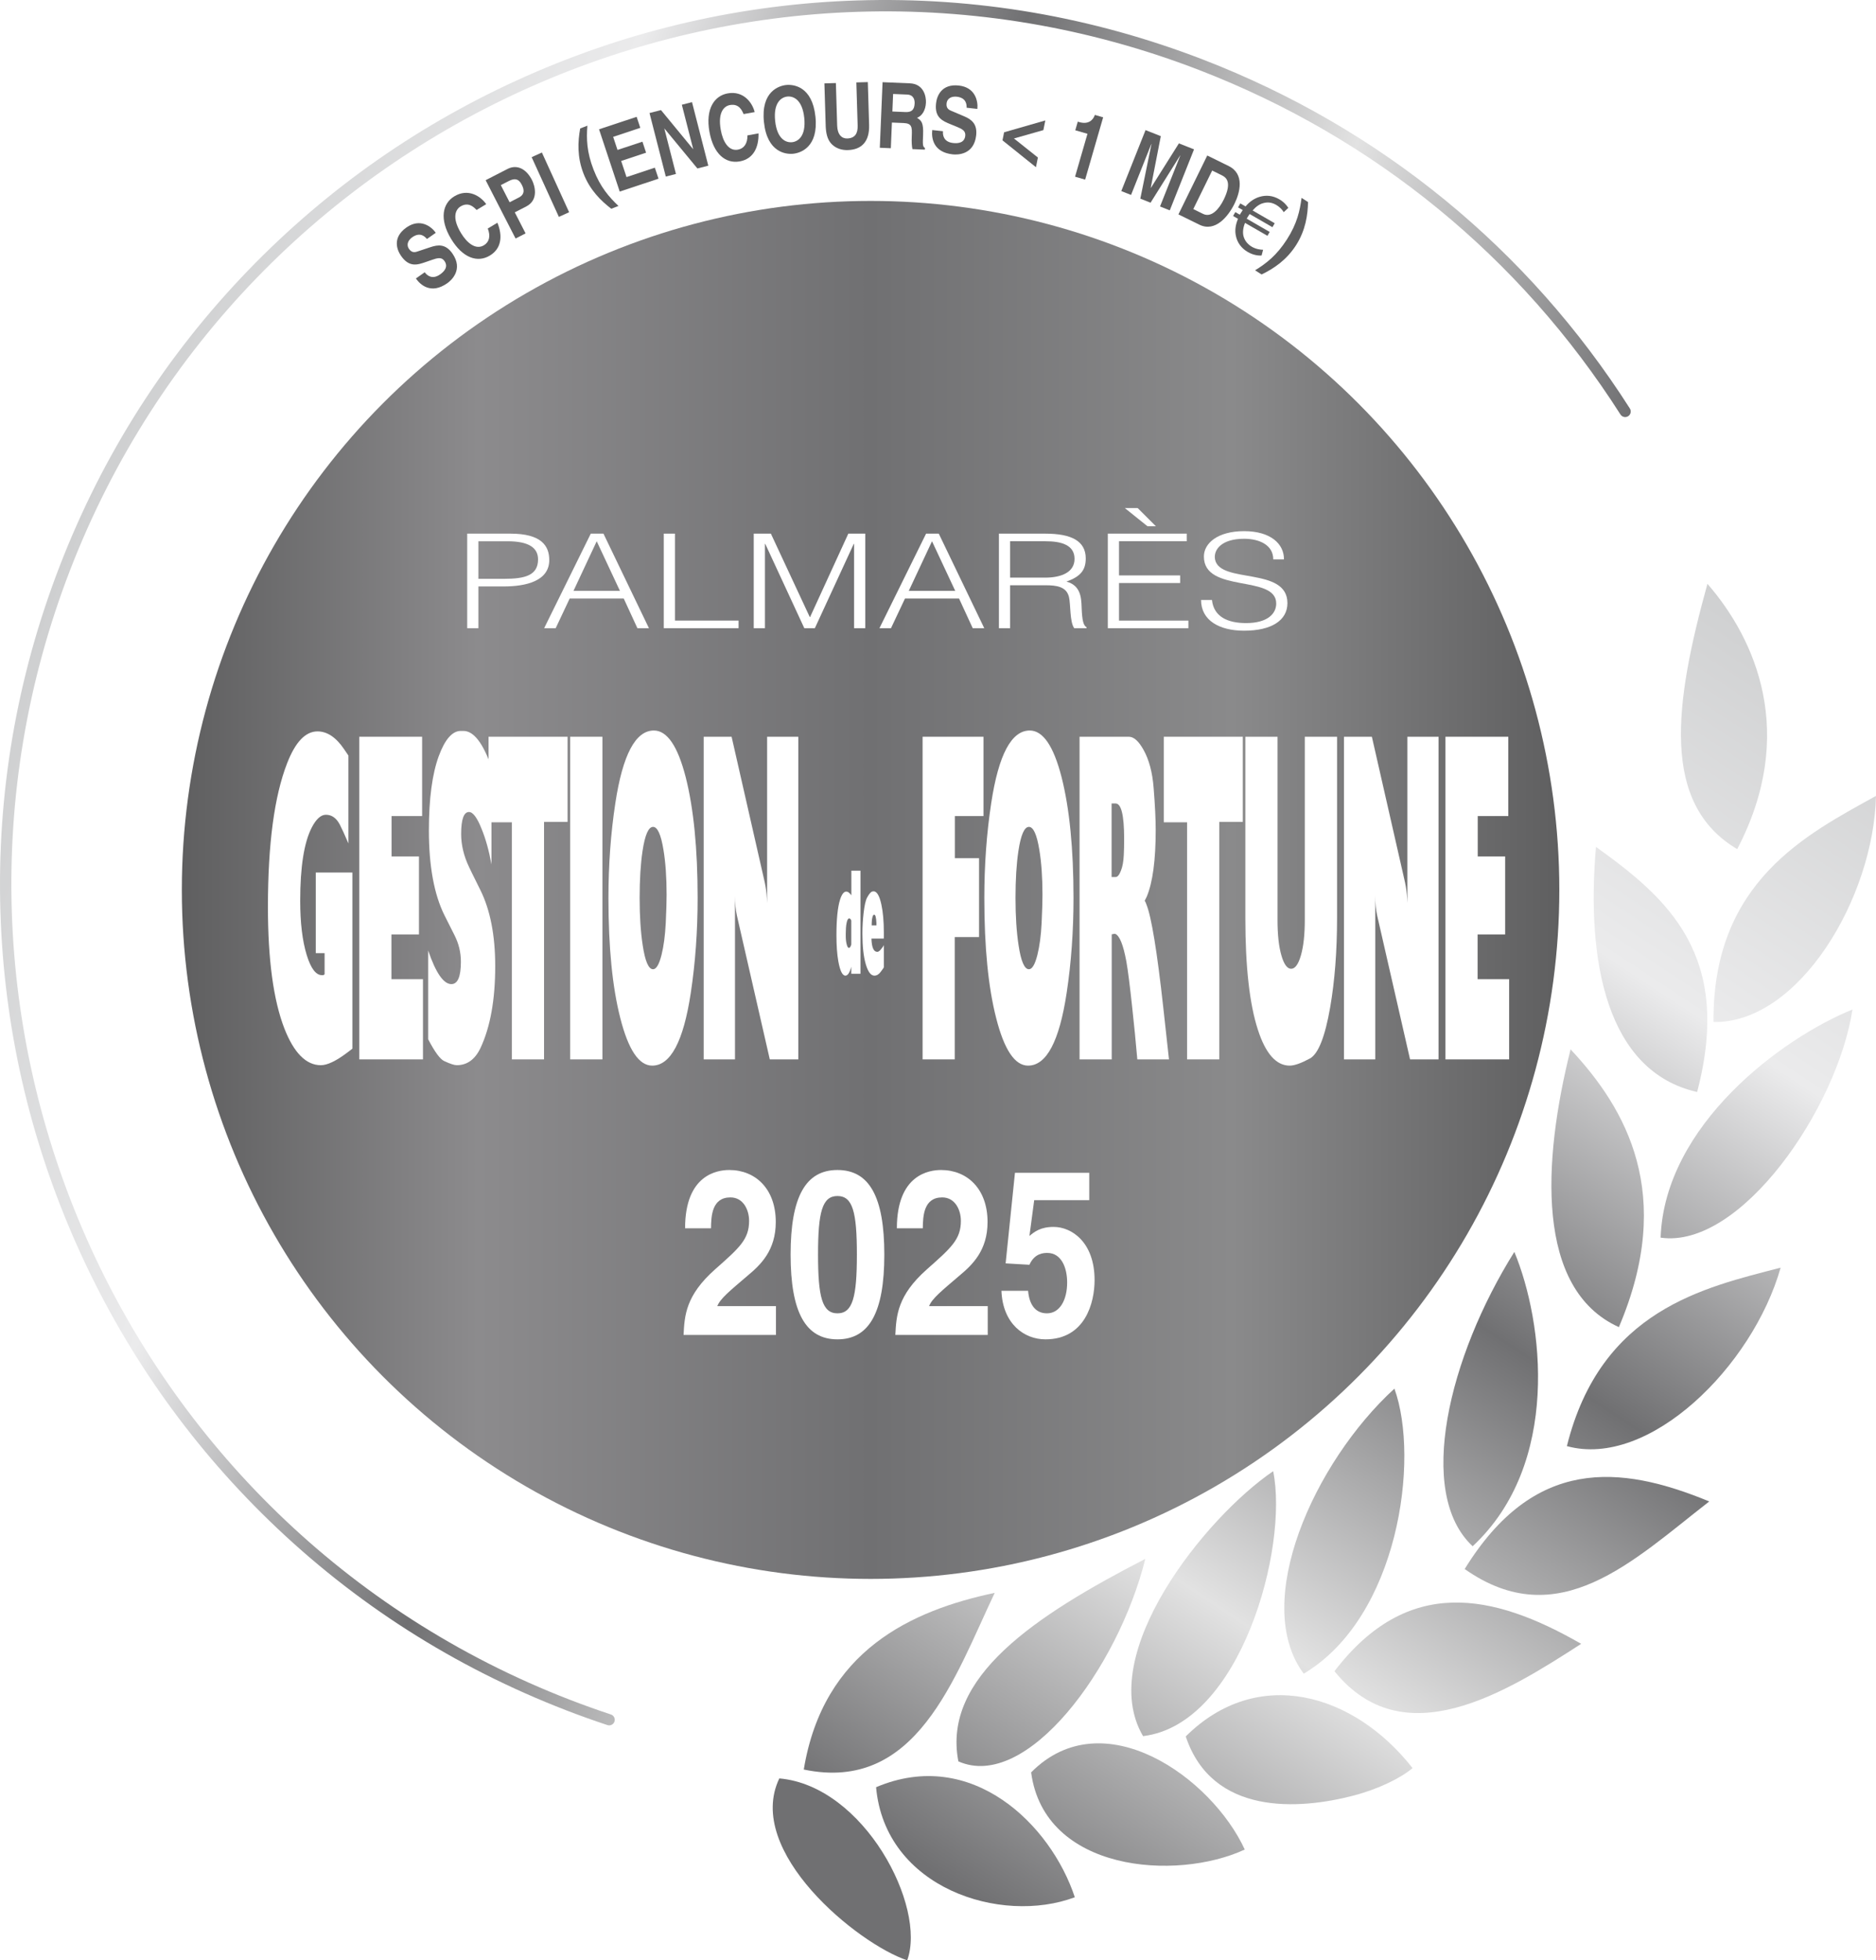 <?xml version="1.0" encoding="UTF-8"?><svg id="Calque_1" xmlns="http://www.w3.org/2000/svg" xmlns:xlink="http://www.w3.org/1999/xlink" viewBox="0 0 308.052 321.782"><defs><style>.cls-1{filter:url(#drop-shadow-1);}.cls-2{fill:url(#Nouvelle_nuance_de_dégradé_3-8);}.cls-2,.cls-3,.cls-4,.cls-5,.cls-6,.cls-7,.cls-8,.cls-9,.cls-10,.cls-11,.cls-12,.cls-13,.cls-14,.cls-15,.cls-16,.cls-17,.cls-18{fill-rule:evenodd;}.cls-3{fill:url(#Nouvelle_nuance_de_dégradé_3-9);}.cls-4{fill:url(#Nouvelle_nuance_de_dégradé_3-4);}.cls-5{fill:url(#Nouvelle_nuance_de_dégradé_3-6);}.cls-6{fill:url(#Nouvelle_nuance_de_dégradé_3-7);}.cls-7{fill:url(#Nouvelle_nuance_de_dégradé_3-5);}.cls-8{fill:url(#Nouvelle_nuance_de_dégradé_3-2);}.cls-9{fill:url(#Nouvelle_nuance_de_dégradé_3-3);}.cls-19{fill:#5f5f60;}.cls-20{fill:#fff;}.cls-21{fill:url(#Dégradé_sans_nom_61);}.cls-10{fill:url(#Nouvelle_nuance_de_dégradé_3-17);}.cls-11{fill:url(#Nouvelle_nuance_de_dégradé_3-18);}.cls-12{fill:url(#Nouvelle_nuance_de_dégradé_3-14);}.cls-13{fill:url(#Nouvelle_nuance_de_dégradé_3-13);}.cls-14{fill:url(#Nouvelle_nuance_de_dégradé_3-16);}.cls-15{fill:url(#Nouvelle_nuance_de_dégradé_3-15);}.cls-16{fill:url(#Nouvelle_nuance_de_dégradé_3-12);}.cls-17{fill:url(#Nouvelle_nuance_de_dégradé_3-11);}.cls-18{fill:url(#Nouvelle_nuance_de_dégradé_3-10);}.cls-22{fill:url(#Nouvelle_nuance_de_dégradé_3);}</style><linearGradient id="Nouvelle_nuance_de_dégradé_3" x1="-922.535" y1="657.182" x2="-690.986" y2="657.182" gradientTransform="translate(1107.214 -187.53) rotate(21.13)" gradientUnits="userSpaceOnUse"><stop offset="0" stop-color="#cecfd0"/><stop offset=".25" stop-color="#ebebec"/><stop offset=".5" stop-color="#707072"/><stop offset=".75" stop-color="#e2e2e2"/><stop offset="1" stop-color="#707072"/></linearGradient><linearGradient id="Nouvelle_nuance_de_dégradé_3-2" x1="-54.613" y1="525.871" x2="-147.058" y2="756.686" gradientTransform="translate(452.044 -402.495) rotate(11.551)" xlink:href="#Nouvelle_nuance_de_dégradé_3"/><linearGradient id="Nouvelle_nuance_de_dégradé_3-3" x1="-43.049" y1="530.503" x2="-135.494" y2="761.318" gradientTransform="translate(452.044 -402.495) rotate(11.551)" xlink:href="#Nouvelle_nuance_de_dégradé_3"/><linearGradient id="Nouvelle_nuance_de_dégradé_3-4" x1="-16.109" y1="541.293" x2="-108.554" y2="772.107" gradientTransform="translate(452.044 -402.495) rotate(11.551)" xlink:href="#Nouvelle_nuance_de_dégradé_3"/><linearGradient id="Nouvelle_nuance_de_dégradé_3-5" x1="-31.305" y1="535.207" x2="-123.75" y2="766.021" gradientTransform="translate(452.044 -402.495) rotate(11.551)" xlink:href="#Nouvelle_nuance_de_dégradé_3"/><linearGradient id="Nouvelle_nuance_de_dégradé_3-6" x1="-7.325" y1="544.811" x2="-99.769" y2="775.626" gradientTransform="translate(452.044 -402.495) rotate(11.551)" xlink:href="#Nouvelle_nuance_de_dégradé_3"/><linearGradient id="Nouvelle_nuance_de_dégradé_3-7" x1="-29.159" y1="536.066" x2="-121.603" y2="766.881" gradientTransform="translate(452.044 -402.495) rotate(11.551)" xlink:href="#Nouvelle_nuance_de_dégradé_3"/><linearGradient id="Nouvelle_nuance_de_dégradé_3-8" x1="-26.111" y1="537.287" x2="-118.555" y2="768.102" gradientTransform="translate(452.044 -402.495) rotate(11.551)" xlink:href="#Nouvelle_nuance_de_dégradé_3"/><linearGradient id="Nouvelle_nuance_de_dégradé_3-9" x1="-3.214" y1="546.457" x2="-95.658" y2="777.272" gradientTransform="translate(452.044 -402.495) rotate(11.551)" xlink:href="#Nouvelle_nuance_de_dégradé_3"/><linearGradient id="Nouvelle_nuance_de_dégradé_3-10" x1="-33.383" y1="534.374" x2="-125.828" y2="765.189" gradientTransform="translate(452.044 -402.495) rotate(11.551)" xlink:href="#Nouvelle_nuance_de_dégradé_3"/><linearGradient id="Nouvelle_nuance_de_dégradé_3-11" x1="-44.883" y1="529.769" x2="-137.327" y2="760.583" gradientTransform="translate(452.044 -402.495) rotate(11.551)" xlink:href="#Nouvelle_nuance_de_dégradé_3"/><linearGradient id="Nouvelle_nuance_de_dégradé_3-12" x1="-9.393" y1="543.983" x2="-101.838" y2="774.798" gradientTransform="translate(452.044 -402.495) rotate(11.551)" xlink:href="#Nouvelle_nuance_de_dégradé_3"/><linearGradient id="Nouvelle_nuance_de_dégradé_3-13" x1="-61.375" y1="523.163" x2="-153.82" y2="753.978" gradientTransform="translate(452.044 -402.495) rotate(11.551)" xlink:href="#Nouvelle_nuance_de_dégradé_3"/><linearGradient id="Nouvelle_nuance_de_dégradé_3-14" x1="-21.647" y1="539.075" x2="-114.091" y2="769.89" gradientTransform="translate(452.044 -402.495) rotate(11.551)" xlink:href="#Nouvelle_nuance_de_dégradé_3"/><linearGradient id="Nouvelle_nuance_de_dégradé_3-15" x1="-78.884" y1="516.15" x2="-171.329" y2="746.965" gradientTransform="translate(452.044 -402.495) rotate(11.551)" xlink:href="#Nouvelle_nuance_de_dégradé_3"/><linearGradient id="Nouvelle_nuance_de_dégradé_3-16" x1="-37.246" y1="532.827" x2="-129.691" y2="763.642" gradientTransform="translate(452.044 -402.495) rotate(11.551)" xlink:href="#Nouvelle_nuance_de_dégradé_3"/><linearGradient id="Nouvelle_nuance_de_dégradé_3-17" x1="-55.31" y1="525.592" x2="-147.754" y2="756.407" gradientTransform="translate(452.044 -402.495) rotate(11.551)" xlink:href="#Nouvelle_nuance_de_dégradé_3"/><linearGradient id="Nouvelle_nuance_de_dégradé_3-18" x1="-69.862" y1="519.764" x2="-162.307" y2="750.579" gradientTransform="translate(452.044 -402.495) rotate(11.551)" xlink:href="#Nouvelle_nuance_de_dégradé_3"/><linearGradient id="Dégradé_sans_nom_61" x1="29.859" y1="146.078" x2="256.052" y2="146.078" gradientUnits="userSpaceOnUse"><stop offset="0" stop-color="#5f5f60"/><stop offset=".215" stop-color="#8c8b8d"/><stop offset=".5" stop-color="#707072"/><stop offset=".763" stop-color="#8a8a8b"/><stop offset="1" stop-color="#5f5f60"/></linearGradient><filter id="drop-shadow-1" x="34.916" y="74.525" width="222" height="154.32" filterUnits="userSpaceOnUse"><feOffset dx="2.948" dy="2.948"/><feGaussianBlur result="blur" stdDeviation="2.948"/><feFlood flood-color="#1d1d1b" flood-opacity=".5"/><feComposite in2="blur" operator="in"/><feComposite in="SourceGraphic"/></filter></defs><circle class="cls-20" cx="144.121" cy="144.461" r="143.782"/><path class="cls-22" d="M92.912,280.718c-18.286-7.067-34.642-17.504-48.612-31.022-13.494-13.056-24.205-28.422-31.838-45.669C4.829,186.78.661,168.519.072,149.752c-.61-19.43,2.665-38.554,9.732-56.84,7.067-18.286,17.504-34.642,31.022-48.612,13.056-13.494,28.422-24.205,45.669-31.838C103.742,4.829,122.003.661,140.77.072c19.43-.61,38.554,2.665,56.84,9.732,29.089,11.242,53.303,31.039,70.025,57.25.272.426.147.993-.279,1.264-.426.272-.992.147-1.265-.28-16.51-25.88-40.419-45.427-69.141-56.527C123.2-16.99,40.013,19.822,11.512,93.572c-28.502,73.749,8.31,156.937,82.06,185.438,2.223.859,4.493,1.673,6.747,2.419.482.159.741.677.582,1.157-.159.48-.677.741-1.157.582-2.282-.755-4.581-1.579-6.831-2.449Z"/><path class="cls-8" d="M280.372,95.836c7.905,9.065,14.801,24.599,4.888,43.548-12.583-7.45-10.328-23.901-4.888-43.548Z"/><path class="cls-9" d="M262.072,139.019c11.805,8.455,22.506,17.777,16.608,40.231-14.886-3.378-18.242-21.495-16.608-40.231Z"/><path class="cls-4" d="M304.189,165.707c-2.489,16.249-18.384,39.353-31.504,37.449.651-18.448,19.844-32.72,31.504-37.449Z"/><path class="cls-7" d="M257.901,172.25c9.089,9.715,17.223,23.768,7.93,45.593-13.742-6.204-12.524-27.259-7.93-45.593Z"/><path class="cls-5" d="M257.291,237.377c5.59-22.405,22.573-26.035,35.099-29.292-4.595,16.224-21.619,33.003-35.099,29.292Z"/><path class="cls-6" d="M281.369,167.765c-.175-23.091,15.366-30.843,26.683-37.121-.403,16.858-12.703,37.352-26.683,37.121Z"/><path class="cls-2" d="M248.667,205.497c4.776,11.496,7.676,34.794-6.847,48.315-9.373-8.722-3.929-31.122,6.847-48.315Z"/><path class="cls-3" d="M280.673,246.46c-12.547,9.743-24.755,21.932-40.162,11.095,11.346-18.394,25.417-17.184,40.162-11.095Z"/><path class="cls-18" d="M228.972,227.941c4.193,11.577.675,37.524-14.892,46.79-8.658-11.612,1.641-34.666,14.892-46.79Z"/><path class="cls-17" d="M209.063,241.495c2.553,12.533-5.313,41.554-21.367,43.487-7.884-13.409,10.236-35.921,21.367-43.487Z"/><path class="cls-16" d="M259.637,269.833c-12.461,8.062-29.218,18.487-40.51,4.492,11.987-15.661,25.949-12.868,40.51-4.492Z"/><path class="cls-13" d="M188.064,255.888c-4.479,18.003-19.511,38.199-30.693,33.236-2.677-13.811,12.549-23.883,30.693-33.236Z"/><path class="cls-12" d="M231.953,290.228c-1.897,1.606-5.54,3.426-9.682,4.51-8.981,2.346-23.227,3.314-27.563-9.709,11.721-11.639,27.515-7.196,37.245,5.199Z"/><path class="cls-15" d="M163.341,261.462c-6.641,13.951-12.834,32.88-31.356,29.003,3.223-19.57,17.747-26.122,31.356-29.003Z"/><path class="cls-14" d="M204.399,303.599c-11.305,5.228-32.921,3.628-35.081-12.666,11.812-11.925,29.653.869,35.081,12.666Z"/><path class="cls-10" d="M176.492,311.43c-12.151,4.556-31.157-1.505-32.634-18.063,15.725-6.671,28.716,6.18,32.634,18.063Z"/><path class="cls-11" d="M148.968,321.782c-8.1-2.691-26.755-17.871-20.999-29.859,13.915,1.208,24.228,21.043,20.999,29.859Z"/><circle class="cls-21" cx="142.956" cy="146.078" r="113.096"/><g class="cls-1"><path class="cls-20" d="M54.263,121.075v14.423c-.633-1.473-1.102-2.503-1.41-3.09-.568-1.077-1.328-1.615-2.281-1.615-.834,0-1.613.706-2.34,2.118-1.255,2.455-1.885,6.454-1.885,11.998,0,3.626.358,6.596,1.071,8.908.675,2.202,1.508,3.305,2.499,3.305h.237l.199-.143v-3.467h-1.448v-13.236h6.012v28.913l-.873.666c-1.812,1.364-3.247,2.047-4.307,2.047-2.419,0-4.416-2.011-5.991-6.035-1.799-4.657-2.698-11.301-2.698-19.933,0-10.345,1.05-18.212,3.154-23.6,1.349-3.483,3.012-5.226,4.985-5.226,1.598,0,3.06.982,4.384,2.945l.693,1.024Z"/><path class="cls-20" d="M56.047,170.948v-52.961h10.32v13.02h-5.019v6.627h4.501v12.805h-4.52v7.346h5.178v13.163h-10.459Z"/><path class="cls-20" d="M67.361,167.643v-14.564c1.257,3.676,2.528,5.513,3.81,5.513,1.043,0,1.563-1.227,1.563-3.682,0-1.519-.35-2.968-1.051-4.346l-1.627-3.232c-1.718-3.437-2.576-8.094-2.576-13.973,0-5.197.542-9.268,1.627-12.213,1.016-2.742,2.22-4.113,3.607-4.113h.436c1.682,0,3.217,1.982,4.606,5.944v15.967c-.411-2.252-.947-4.185-1.609-5.802-.739-1.868-1.433-2.801-2.082-2.801-.857,0-1.288,1.204-1.288,3.609,0,1.808.436,3.622,1.307,5.442l.494,1.024,1.351,2.731c1.628,3.28,2.442,7.447,2.442,12.499,0,5.496-.802,9.962-2.401,13.397-.897,1.904-2.201,2.857-3.908,2.857-.411,0-1.093-.222-2.044-.666-.675-.287-1.562-1.483-2.658-3.592Z"/><path class="cls-20" d="M77.277,132.031v-14.044h12.978v13.973h-3.867v38.988h-5.281v-38.917h-3.829Z"/><path class="cls-20" d="M90.674,170.948v-52.961h5.299v52.961h-5.299Z"/><path class="cls-20" d="M96.964,144.459c0-5.436.377-10.632,1.133-15.589,1.206-7.938,3.314-11.907,6.328-11.907,2.17,0,3.911,2.551,5.222,7.65,1.307,5.15,1.961,11.763,1.961,19.846,0,5.448-.377,10.649-1.129,15.607-1.204,7.937-3.314,11.906-6.332,11.906-2.17,0-3.915-2.597-5.236-7.794-1.299-5.052-1.948-11.625-1.948-19.719ZM102.085,144.459c0,2.989.167,5.565.499,7.729.394,2.643.963,3.963,1.705,3.963.53,0,.993-.783,1.389-2.35.356-1.422.587-3.161.693-5.218.094-2.007.142-3.55.142-4.625,0-2.893-.174-5.369-.519-7.425-.409-2.499-.978-3.749-1.705-3.749-.756,0-1.332,1.322-1.73,3.963-.316,2.105-.475,4.675-.475,7.712Z"/><path class="cls-20" d="M112.603,170.948v-52.961h4.583l5.459,23.975c.17.79.283,1.653.335,2.587l.038.718v-27.28h5.121v52.961h-4.681l-5.402-23.615c-.209-.934-.314-2.013-.314-3.234v26.849h-5.14Z"/><path class="cls-20" d="M136.851,144.015v-4.04h1.496v16.921h-1.51v-1.154c-.253.972-.574,1.458-.963,1.458-.495,0-.884-.79-1.167-2.371-.203-1.144-.304-2.562-.304-4.258,0-2.646.199-4.598.595-5.854.281-.874.618-1.313,1.016-1.313.228,0,.456.142.685.425l.151.184ZM136.838,148.152c-.096-.233-.21-.35-.341-.35-.186,0-.331.258-.432.775-.088.456-.134,1.033-.134,1.738v.379c0,.532.052.986.153,1.361.098.394.218.591.362.591.122,0,.226-.111.31-.333l.082-.212v-3.948Z"/><path class="cls-20" d="M142.177,151.118h-2.028c.044,1.454.362,2.179.957,2.179.119,0,.249-.059.392-.182.094-.08.266-.293.52-.635l.167-.281v3.642l-.147.235-.362.494c-.308.421-.654.631-1.039.631-.578,0-1.047-.611-1.406-1.831-.377-1.255-.565-2.947-.565-5.079,0-1.129.063-2.241.191-3.339.143-1.267.335-2.12.576-2.558.237-.44.454-.739.652-.896.119-.092.256-.138.411-.138.542,0,.968.721,1.282,2.164.27,1.236.406,2.773.406,4.606v.471l-.008.517ZM140.187,148.954h.779v-.377c-.038-.922-.163-1.383-.373-1.383-.105,0-.197.126-.274.377-.079.268-.121.595-.124.984l-.008.4Z"/><path class="cls-20" d="M148.549,170.948v-52.961h9.998v13.02h-4.7v6.915h3.969v12.947h-3.988v20.079h-5.279Z"/><path class="cls-20" d="M158.685,144.459c0-5.436.377-10.632,1.133-15.589,1.206-7.938,3.314-11.907,6.328-11.907,2.17,0,3.911,2.551,5.222,7.65,1.307,5.15,1.961,11.763,1.961,19.846,0,5.448-.377,10.649-1.129,15.607-1.204,7.937-3.314,11.906-6.332,11.906-2.17,0-3.915-2.597-5.235-7.794-1.299-5.052-1.948-11.625-1.948-19.719ZM163.806,144.459c0,2.989.167,5.565.499,7.729.394,2.643.963,3.963,1.705,3.963.53,0,.993-.783,1.389-2.35.356-1.422.587-3.161.693-5.218.094-2.007.142-3.55.142-4.625,0-2.893-.174-5.369-.519-7.425-.409-2.499-.978-3.749-1.705-3.749-.756,0-1.332,1.322-1.73,3.963-.316,2.105-.475,4.675-.475,7.712Z"/><path class="cls-20" d="M174.322,170.948v-52.961h8.096c.807,0,1.607.712,2.401,2.137.911,1.616,1.468,3.699,1.667,6.25.226,2.838.341,5.142.341,6.914,0,4.958-.492,8.609-1.473,10.955l-.335.666.161.287.117.304c.832,2.059,1.758,7.723,2.78,16.99l.93,8.458h-5.199l-.396-4.273-.436-4.185c-.385-3.628-.71-6.179-.974-7.65-.501-2.694-1.102-4.191-1.806-4.491h-.237l-.354.073v20.526h-5.281ZM179.585,141.011h.674c.302,0,.587-.341.852-1.024.266-.647.423-1.508.474-2.587.04-.777.059-1.657.059-2.639,0-3.879-.469-5.82-1.405-5.82h-.654v12.069Z"/><path class="cls-20" d="M188.152,132.031v-14.044h12.977v13.973h-3.867v38.988h-5.283v-38.917h-3.827Z"/><path class="cls-20" d="M201.546,147.71v-29.724h5.281v30.068c0,2.405.21,4.344.635,5.815.423,1.473.957,2.208,1.602,2.208.65,0,1.186-.735,1.609-2.208.423-1.472.635-3.41.635-5.815v-30.068h5.299v29.724c0,5.434-.377,10.339-1.133,14.707-.846,4.849-1.958,7.645-3.333,8.387-1.441.779-2.545,1.167-3.314,1.167-2.208,0-3.948-1.958-5.216-5.873-1.376-4.225-2.065-10.356-2.065-18.389Z"/><path class="cls-20" d="M217.739,170.948v-52.961h4.583l5.459,23.975c.17.79.283,1.653.335,2.587l.038.718v-27.28h5.121v52.961h-4.681l-5.402-23.615c-.209-.934-.314-2.013-.314-3.234v26.849h-5.14Z"/><path class="cls-20" d="M234.404,170.948v-52.961h10.32v13.02h-5.019v6.627h4.501v12.805h-4.52v7.346h5.178v13.163h-10.459Z"/><path class="cls-20" d="M73.769,100.169v-15.521h7.117c5.059,0,6.359,2.004,6.359,4.332,0,3.471-3.869,4.333-7.468,4.333h-4.168v6.855h-1.839ZM79.83,92.064c3.437,0,5.574-.561,5.574-3.19,0-1.94-1.569-2.975-5.033-2.975h-4.763v6.165h4.221Z"/><path class="cls-20" d="M86.404,100.169l7.658-15.521h2.082l7.468,15.521h-1.894l-2.245-4.872h-8.875l-2.3,4.872h-1.894ZM91.221,94.047h7.631l-3.816-8.149-3.816,8.149Z"/><path class="cls-20" d="M106.047,100.169v-15.521h1.841v14.27h10.444v1.25h-12.285Z"/><path class="cls-20" d="M120.82,100.169v-15.521h2.815l6.386,13.688h.054l6.278-13.688h2.786v15.521h-1.839v-13.84h-.054l-6.388,13.84h-1.732l-6.412-13.84h-.053v13.84h-1.841Z"/><path class="cls-20" d="M141.463,100.169l7.658-15.521h2.084l7.469,15.521h-1.894l-2.247-4.872h-8.875l-2.3,4.872h-1.894ZM146.279,94.047h7.631l-3.816-8.149-3.816,8.149Z"/><path class="cls-20" d="M162.919,93.12v7.05h-1.839v-15.521h7.629c4.275,0,6.63,1.207,6.63,4.074,0,1.961-.92,2.997-3.167,3.795,2.3.625,2.436,2.564,2.49,4.203.082,2.35.325,2.997.811,3.298v.151h-2.028c-.758-1.056-.568-3.967-.867-5.152-.432-1.681-2.028-1.897-3.869-1.897h-5.79ZM168.656,91.87c2.733,0,4.843-.906,4.843-3.083,0-2.329-2.273-2.889-4.736-2.889h-5.844v5.972h5.737Z"/><path class="cls-20" d="M178.964,100.169v-15.521h12.96v1.25h-11.121v5.605h10.038v1.251h-10.038v6.165h11.391v1.25h-13.23ZM181.75,80.445h2.111l3.004,2.997h-1.38l-3.735-2.997Z"/><path class="cls-20" d="M196.064,95.535c.297,2.78,2.623,3.795,5.601,3.795,3.49,0,4.95-1.51,4.95-3.213,0-4.807-11.877-1.617-11.877-7.717,0-2.156,2.245-4.16,6.602-4.16,4.384,0,6.575,2.113,6.548,4.635h-1.758c0-2.372-2.3-3.385-4.79-3.385-3.733,0-5.086,1.833-4.763,3.427.84,4.011,11.879,1.121,11.879,7.136,0,2.845-2.625,4.527-7.117,4.527-4.059,0-7.063-1.682-7.063-5.044h1.787Z"/><path class="cls-20" d="M109.548,198.675c0-8.808,5.287-9.57,7.258-9.57,4.254,0,7.633,3.05,7.633,8.541,0,4.652-2.472,7.017-4.63,8.809-2.94,2.517-4.474,3.737-4.974,4.995h9.635v4.729h-15.172c.156-3.165.344-6.482,5.162-10.753,4.004-3.547,5.599-4.919,5.599-7.97,0-1.792-.939-3.852-3.065-3.852-3.065,0-3.159,3.089-3.19,5.071h-4.255Z"/><path class="cls-20" d="M134.569,189.105c5.224,0,7.695,4.385,7.695,13.88s-2.472,13.918-7.695,13.918-7.694-4.424-7.694-13.918,2.471-13.88,7.694-13.88ZM134.569,212.632c2.503,0,3.19-2.67,3.19-9.648s-.688-9.609-3.19-9.609-3.19,2.631-3.19,9.609.688,9.648,3.19,9.648Z"/><path class="cls-20" d="M144.324,198.675c0-8.808,5.287-9.57,7.258-9.57,4.254,0,7.633,3.05,7.633,8.541,0,4.652-2.472,7.017-4.63,8.809-2.94,2.517-4.474,3.737-4.974,4.995h9.635v4.729h-15.172c.156-3.165.344-6.482,5.162-10.753,4.004-3.547,5.599-4.919,5.599-7.97,0-1.792-.939-3.852-3.065-3.852-3.065,0-3.159,3.089-3.19,5.071h-4.255Z"/><path class="cls-20" d="M166.091,199.934c.814-.686,1.815-1.487,3.973-1.487,2.972,0,6.725,2.517,6.725,8.732,0,3.698-1.532,9.724-8.07,9.724-3.472,0-7.006-2.517-7.225-7.97h4.379c.188,2.212,1.157,3.699,3.097,3.699,2.096,0,3.315-2.174,3.315-5.072,0-2.402-.939-4.843-3.253-4.843-.595,0-2.096.038-2.94,1.945l-3.91-.229,1.533-14.872h12.199v4.5h-9.041l-.781,5.872Z"/></g><path class="cls-19" d="M69.74,44.692c.354.484,1.21,1.276,2.53.351.716-.502,1.366-1.27.712-2.203-.481-.688-1.155-.49-2.076-.175l-.932.323c-1.401.489-2.754.962-4.114-.98-.689-.982-1.468-3.019.88-4.667,2.219-1.555,4.052-.203,4.82.871l-1.451,1.019c-.316-.366-1.091-1.214-2.412-.288-.575.402-1.08,1.142-.519,1.94.48.689,1.049.51,1.411.384l2.134-.709c1.195-.398,2.447-.543,3.557,1.042,1.859,2.653-.195,4.442-.83,4.888-2.641,1.853-4.394.316-5.16-.777l1.451-1.019Z"/><path class="cls-19" d="M78.259,34.47c-.459-.477-1.328-1.37-2.635-.581-.76.458-1.505,1.749.067,4.356.999,1.657,2.435,2.822,3.773,2.015.875-.528,1.122-1.501.631-2.746l1.581-.955c.892,2.194.661,4.244-1.236,5.39-2.014,1.215-4.457.431-6.378-2.755-1.942-3.224-1.406-5.791.543-6.968,2.267-1.369,4.329-.021,5.235,1.289l-1.582.955Z"/><path class="cls-19" d="M86.304,38.309l-1.643.844-4.916-9.575,3.592-1.843c1.52-.782,3.049-.066,4.015,1.813.445.867,1.174,3.256-.939,4.341l-1.883.967,1.773,3.453ZM85.204,32.421c1.226-.63.678-1.696.458-2.123-.478-.934-1.105-1.102-2.123-.579l-1.302.669,1.444,2.814,1.522-.781Z"/><path class="cls-19" d="M93.452,34.838l-1.681.765-4.471-9.803,1.682-.766,4.47,9.804Z"/><path class="cls-19" d="M100.374,34.265c-1.671-1.281-3.503-3.049-4.559-5.777-1.058-2.728-.939-5.252-.544-7.4l1.182-.459c-.173,2.176-.107,4.323,1.014,7.219s2.564,4.508,4.089,5.959l-1.182.459Z"/><path class="cls-19" d="M105.138,20.985l-4.454,1.478.715,2.15,4.093-1.358.6,1.808-4.092,1.358.879,2.647,4.653-1.543.601,1.807-6.372,2.115-3.394-10.222,6.173-2.049.6,1.809Z"/><path class="cls-19" d="M111.962,17.193l1.671-.427,2.674,10.429-1.79.458-5.402-6.542-.023.006,1.906,7.438-1.67.427-2.674-10.429,1.885-.482,5.264,6.393.022-.007-1.862-7.263Z"/><path class="cls-19" d="M122.103,18.727c-.262-.608-.756-1.753-2.258-1.481-.873.157-2.029,1.098-1.488,4.094.344,1.903,1.272,3.504,2.812,3.227,1.005-.182,1.583-1.003,1.567-2.341l1.817-.329c.052,2.369-.894,4.201-3.075,4.595-2.314.418-4.319-1.185-4.981-4.846-.67-3.704.746-5.911,2.988-6.316,2.606-.471,4.055,1.522,4.436,3.069l-1.818.329Z"/><path class="cls-19" d="M129.084,13.954c1.165-.122,4.291.168,4.817,5.197.525,5.029-2.474,5.963-3.639,6.085-1.163.123-4.291-.167-4.817-5.196-.524-5.029,2.474-5.963,3.639-6.086ZM130.065,23.342c.993-.104,2.312-.997,1.999-3.997-.315-3-1.789-3.599-2.781-3.495-.992.104-2.312.998-1.998,3.997.314,3,1.789,3.6,2.78,3.495Z"/><path class="cls-19" d="M142.714,20.479c.085,2.834-1.282,4.091-3.51,4.157-.812.024-2.025-.18-2.846-1.221-.5-.645-.711-1.51-.768-2.589l-.217-7.138,1.885-.056.211,6.987c.044,1.499.779,2.138,1.64,2.112,1.268-.038,1.763-.804,1.724-2.107l-.214-7.094,1.883-.056.212,7.003Z"/><path class="cls-19" d="M144.923,13.491l4.467.185c2.352.099,2.695,2.231,2.655,3.16-.05,1.185-.585,2.184-1.474,2.507.709.42,1.09.767,1.006,2.775-.066,1.574-.083,1.965.303,2.16l-.011.285-2.044-.085c-.102-.515-.152-1.072-.105-2.183.061-1.469.012-2.041-1.355-2.099l-1.908-.079-.177,4.213-1.81-.075.453-10.766ZM148.7,18.394c.961.04,1.445-.346,1.489-1.41.024-.569-.149-1.418-1.232-1.463l-2.303-.096-.12,2.879,2.166.09Z"/><path class="cls-19" d="M154.844,21.541c-.054.598.065,1.759,1.669,1.935.869.097,1.863-.051,1.989-1.184.093-.835-.544-1.132-1.444-1.502l-.912-.373c-1.375-.56-2.703-1.099-2.441-3.453.131-1.193.891-3.237,3.742-2.923,2.691.297,3.176,2.524,3.043,3.837l-1.762-.194c.004-.482-.018-1.632-1.622-1.81-.696-.076-1.563.144-1.671,1.114-.092.835.45,1.076.807,1.221l2.07.878c1.16.49,2.195,1.208,1.982,3.132-.357,3.22-3.081,3.206-3.852,3.121-3.205-.354-3.508-2.667-3.361-3.993l1.763.194Z"/><path class="cls-19" d="M170.109,27.445l-5.494-4.406.265-1.323,6.767-1.945-.317,1.588-4.832,1.371,3.931,3.128-.318,1.588Z"/><path class="cls-19" d="M176.979,19.973l.236.068c1.597.462,2.314-.424,2.571-1.177l1.359.394-2.957,10.226-1.656-.478,2.037-7.043-2-.578.409-1.411Z"/><path class="cls-19" d="M192.087,34.529l-1.602-.637,3.326-8.362-.021-.009-4.86,7.753-1.681-.668,1.828-8.958-.023-.01-3.327,8.362-1.603-.636,3.982-10.007,2.506.995-1.652,8.479.023.009,4.602-7.307,2.482.987-3.981,10.007Z"/><path class="cls-19" d="M198.241,25.526l3.503,1.721c2.675,1.313,1.868,4.358.972,6.189-1.015,2.073-3.155,4.731-5.774,3.444l-3.437-1.688,4.736-9.666ZM195.946,34.321l1.614.792c1.349.662,2.613-.771,3.391-2.359,1.398-2.854.396-3.631-.312-3.978l-1.591-.781-3.102,6.327Z"/><path class="cls-19" d="M207.163,41.943c-.56.04-1.395-.076-2.254-.571-1.054-.607-1.758-1.551-1.973-2.679-.18-.831-.071-1.772.352-2.775l-.806-.465.367-.637.741.427c.037-.065.075-.129.111-.194.12-.208.246-.396.363-.57l-.766-.442.373-.649.859.495c.682-.819,1.506-1.349,2.334-1.581,1.06-.307,2.131-.209,3.197.406.768.442,1.239,1.008,1.491,1.413l-.755.707c-.213-.382-.662-.866-1.248-1.203-.702-.405-1.417-.488-2.129-.275-.607.151-1.205.587-1.732,1.2l3.629,2.093-.374.649-3.746-2.16c-.11.162-.236.35-.342.531-.045.078-.083.144-.135.233l3.772,2.175-.367.637-3.682-2.122c-.33.815-.394,1.523-.268,2.114.19.785.697,1.406,1.4,1.812.69.398,1.438.482,1.835.486l-.251.946Z"/><path class="cls-19" d="M214.791,33.164c-.049,2.107-.397,4.631-1.975,7.092-1.58,2.461-3.688,3.852-5.656,4.798l-1.067-.686c1.858-1.14,3.554-2.458,5.231-5.07,1.677-2.613,2.128-4.729,2.401-6.818l1.066.685Z"/></svg>
